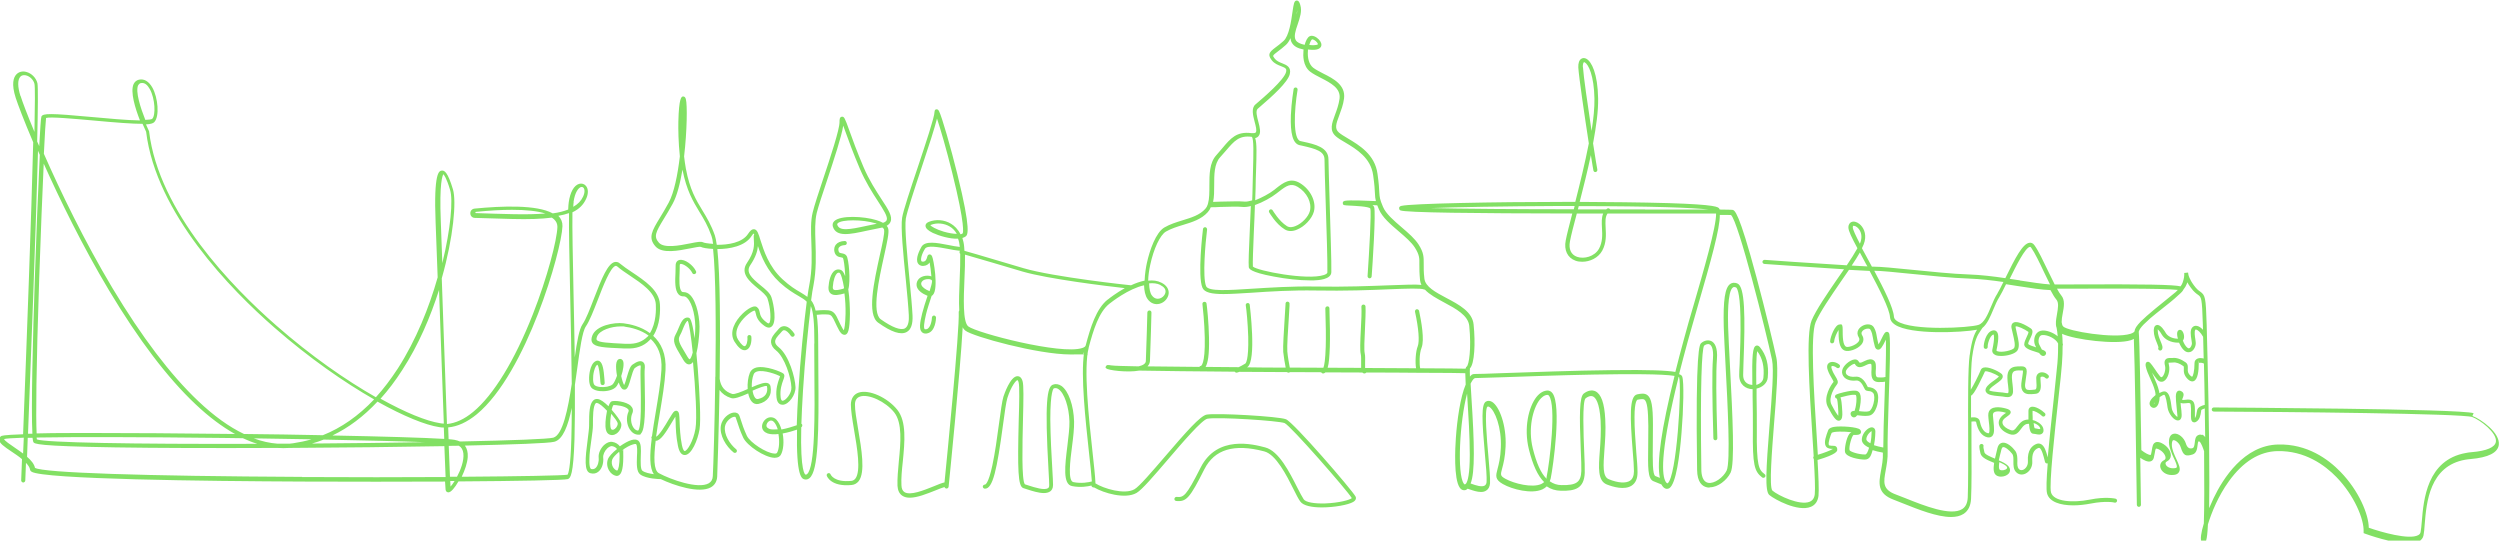 <?xml version="1.0" encoding="UTF-8"?>
<svg id="Ebene_2" data-name="Ebene 2" xmlns="http://www.w3.org/2000/svg" version="1.1" viewBox="0 0 1829 395.5">
  <defs>
    <style>
      .cls-1 {
        fill: #82e064;
        stroke-width: 0px;
      }
    </style>
  </defs>
  <path class="cls-1" d="M1250.6,356.7c-.7,0-1.3,0-1.9-.2-3.2-.7-7-3.5-7.1-12.8-1.3-89.1,1.9-91.8,3-92.7,2.3-2,5.2-2.5,7.5-1.4,2.2,1.1,4.7,4.4,4,13.2-.7,8.9-.6,28.2.3,57.5v.3c0,.8-.6,1.5-1.4,1.5-.8,0-1.5-.6-1.5-1.5v-.3c-.9-29.4-1-48.9-.3-57.9.6-7.9-1.4-9.9-2.4-10.4-1.3-.7-3,0-4.1.9-1.6,2.7-2.9,27.8-2,90.4,0,4,.9,9,4.8,9.9,4.7,1,11.3-4,13.7-8.9,3-6.2.7-49-.8-77.4-.6-11.5-1.1-21.4-1.3-27.6-.5-19.8.9-29,4.8-31.6,1-.7,2.7-1.3,5.2-.3,5.5,2.3,5.8,23.4,4.4,59.2-.1,3.1-.2,5.8-.2,7.6-.1,6.5,5,7.3,6.5,7.4h.2c-.3-21.8.2-27.8,2.8-28.7.5-.2,1.6-.3,2.7,1,4.8,5.9,6.7,13,5.8,22.3-.4,4.3-4.1,7.2-8.2,8.1,0,1.9,0,3.8,0,5.7.1,8.2.3,16.7.2,24.3-.3,26.8,1.5,29.4,5.7,32.6.7.5.8,1.5.3,2.1s-1.4.8-2.1.3c-5.7-4.4-7.1-9-6.8-35,0-7.5,0-16-.2-24.2,0-1.9,0-3.7,0-5.4-.1,0-.3,0-.4,0-4.4-.2-9.5-3.1-9.4-10.4,0-1.8.1-4.5.3-7.6.3-9.2.9-23.1.6-34.9-.4-19.8-2.9-21.3-3.2-21.5-1.3-.5-1.9-.3-2.3,0-4.1,2.8-3.7,22.6-3.5,29.1.2,6.2.7,16.1,1.3,27.5,2.1,39.4,3.6,72.5.5,78.9-2.7,5.5-9.3,10.7-15.1,10.7h0ZM1285.6,256.9c-.8,3.5-.8,14-.7,24.7,2.7-.7,5-2.6,5.2-5.3.8-8.1-.7-14.3-4.5-19.4h0ZM1246.6,253.2h0Z"/>
  <polygon class="cls-1" points="1517.7 367.8 1517.7 367.8 1517.7 367.8 1517.7 367.8"/>
  <path class="cls-1" d="M1809.7,302.3c-9.1-3.3-182.7-4.1-190.1-4.2-.8,0-1.5.7-1.5,1.5,0,.8.7,1.5,1.5,1.5,50.2.2,181.9,1.4,189.1,4,5.6,2,18.2,11.5,17.3,18-.5,4.1-6.7,6.8-17.7,7.7-1.5.1-2.9.3-4.3.6-28.5,5.1-30.9,34.3-32.2,50-.3,3.2-.5,6-.9,7.9-.2,1-.8,1.7-1.7,2.2-6.6,3.7-27.4-2.3-36.2-5.4-.1-9.8-7.2-27-20.7-40.9-9.1-9.4-24.4-20.5-45.5-20-25.1.5-40.5,24.9-47.4,39.4-1.1,2.4-2.2,4.8-3.2,7.2.2-10.1.2-24.7,0-45.8-.2-21.3-.7-43.6-1.1-60.7,0-.1,0-.2,0-.3-.3-13.7-.6-23.9-.7-27.5-.6-20.4-1.1-21.5-4.8-24.2-1.2-.8-2.6-1.9-4.5-4.5-3.4-4.6-4-7.5-4.1-8l-.2-1.4-2.8.3v1.4c0,.5,0,2.3-1.2,5.7-.3.8-.8,1.8-1.5,2.7-5-1.2-23.5-1.7-82.1-1.4-4.3,0-7.7,0-9.7,0s-.2,0-.3,0c-1.6-3.1-3.3-6.7-5-10.2-3.4-7.1-6.9-14.5-9.8-18.5-1.2-1.7-2.5-1.9-3.5-1.8-5,.4-10.5,11-17.8,25.9-8.7-1.3-17.8-2.4-26.5-2.7-12.3-.4-28.3-2.1-42.5-3.5-11.9-1.2-22.1-2.2-27.1-2.2s-.9,0-1.5,0c-.9-1.7-1.8-3.4-2.7-5-1.5-2.8-3.1-5.7-4.6-8.5,1-2,1.7-3.7,2-5.1,1.4-6-1.1-10.5-3.9-12.7-2-1.6-4.3-2.1-5.9-1.3-.8.4-2.1,1.4-2.1,3.9s2.3,7.2,6.6,15.2c-1.9,3.5-4.7,7.9-7.8,12.5-23.9-1.4-59.6-3.9-60.1-4-.8,0-1.5.6-1.6,1.4,0,.8.6,1.5,1.4,1.6,2,.1,34.9,2.5,58.3,3.9-1.6,2.4-3.3,4.8-5,7.2-7.6,11.1-15.5,22.6-18.7,30.2-4.2,10.1-1.7,49.9.6,85.1.3,5,.6,9.8.9,14.3-.3.4-.4.9-.3,1.3,0,.2.2.4.4.6.7,12.2,1.1,21.8.7,25.8-.3,2.9-1.6,4.7-3.8,5.6-7.2,2.9-22.9-4.5-27.2-8.2-2.5-2.5-.3-29.3,1.2-48.8,1.7-21.1,3.3-41,1.7-48.4-1.6-7.8-7.9-34.1-14.6-59.1-13-48.4-15.9-48.9-17.7-49.1-.7,0-3.8-.2-9.2-.2,0-.3-.2-.5-.3-.7-.7-1.1-1.8-2.9-37-4-20.5-.6-45.2-.8-65.1-.9,2.7-10.5,5.7-22.5,8.2-34.2,1,6.5,1.8,11,1.9,11.4.3.8,1.1,1.2,1.8.9.8-.2,1.2-1.1,1-1.9-.2-.8-1.5-8.6-3.1-19,2.3-12.3,3.9-23.9,3.7-32.9-.3-18.2-4.8-27-8.6-29-1.3-.7-2.6-.7-3.7,0-1.6,1-2.3,3.2-2.2,6.3.4,6.9,4.6,35.6,7.7,55.6-2.8,14.4-6.6,29.8-9.9,42.8-2.7,0-5.3,0-7.7,0-51.7,0-112,1.2-119.4,2.9-.5.1-1.7.4-1.8,1.6,0,.5.1,1.3.9,1.7,3.5,1.7,55.7,2.2,125.8,2.3-2.2,8.6-4,15.4-4.8,19.7-1.4,7.1,1.3,12.7,7.1,14.8,1.5.6,3.3.8,5,.8h0c5.5,0,11.6-2.7,14.6-8.1,3.1-5.7,2.8-11.6,2.5-16.8-.2-4.4-.4-8,1.4-10.4,8.9,0,17.9,0,27.1,0,21.3,0,40.7,0,52.3,0,.3,9.5-9.5,43.1-16.2,66.2-2.7,9.1-5.2,17.8-7.2,25.3-2.4,8.6-4.5,16.8-6.4,24.4-5.8-1-18.6-1.7-47-1.3-27.3.3-59,1.5-80,2.2-10.1.4-17.4.6-19.6.6s-2.5.6-3.7,1.9c-.1-3-.1-5.2,0-6,3.4-3.3,4.1-18.6,2.7-32.1-.9-9.3-10.6-14.5-19.9-19.4-7.9-4.2-15.4-8.2-16.1-14.1-.6-4.9-.5-8.2-.5-10.9,0-5,.1-8.1-3.8-14.2-2.7-4.2-7.3-8.2-12.2-12.4-5.7-4.9-11.7-10-13.8-15.1-2.4-5.7-2.4-6.7-2.7-10.6-.1-2.6-.3-6.4-1.3-13.5-1.9-14.2-13.4-21-21.8-26-2.7-1.6-5-3-6.5-4.3-3.2-2.8-2.1-6.2.3-12.5,1.3-3.6,2.9-7.6,3.5-12.3,1.3-9.9-7.8-14.6-15.2-18.3-2.8-1.5-5.5-2.8-7.4-4.3-2.9-2.3-4.3-6.9-3.8-12.5,0-.3,0-.5,0-.8,5.4.7,8.4,0,9.5-2,.8-1.5.2-3.5-1.5-5.3-1.8-1.9-4.7-3.4-6.7-2.4-1.7.8-2.9,3.4-3.7,6.3-3.4-.7-5.5-1.8-6.5-3.4-1.6-2.7-.2-7,1.4-11.6,1.6-4.8,3.3-9.7,1.9-14.1-.4-1.4-1-3.4-2.7-3.3-1.8.2-2.1,2.2-3,8.2-.9,6.6-2.5,17.8-6.6,21.4-2.2,2-4.2,3.5-5.7,4.6-2.6,2-4.3,3.3-4.6,5.2-.2,1.7.9,3.2,1.9,4.5,1.9,2.3,4.5,3.3,6.6,4.1,3.3,1.3,4.3,1.8,3.7,4.3-1.5,5.8-16.2,18.4-21.7,23.1l-.7.6c-3.2,2.7-1.8,8-.6,12.7.8,3,1.8,6.7.8,7.8-.4.5-1.4.6-2.7.5-.1,0-.3,0-.4,0,0,0,0,0-.1,0-10.8-1.4-15.2,3.8-21.3,11.1-1.3,1.6-2.7,3.2-4.3,5-5.1,5.6-5.1,14.1-5.1,22.4,0,4.8,0,9.4-1,13-.1.2-.2.4-.2.7-.4,1.3-1,2.3-1.8,3.2-4.1,4.6-10.2,6.4-16.7,8.4-4.5,1.4-9.1,2.8-13.2,5.2-6.2,3.6-10.8,16.5-12.9,26.3-.5,2.3-1.4,7.3-1.6,12.6-3.3.7-6.7,1.9-9.9,3.4,0,0-.1,0-.2,0-.6,0-56.5-6-78.5-12.5-8.5-2.5-16.1-4.8-22.6-6.7-9.3-2.8-16.3-4.8-20.6-6,0-1-.1-2-.2-2.9-.2-2.5-.7-4.6-1.3-6.5,1-.3,1.8-.7,2.5-1.2,1.2-1.1,4.2-3.6-6.2-45.5-4.9-19.9-11.4-42.3-13.4-46.1-.5-1-1.2-1.5-2.1-1.3-.4,0-1.2.5-1.2,1.9,0,3.7-6.5,23.2-12.2,40.3-5.5,16.4-10.7,32-11.5,37.1-1.1,7,.8,26.5,2.7,45.4,1,10.2,1.9,19.8,2.2,26,.2,3.5-.2,8-2.8,9.5-3.1,1.7-9.4-.7-17.7-6.6-6.8-4.8-1.3-29.6,2.3-45.9,2.4-10.9,3.8-17.2,3.2-20.2-.2-.8-.5-1.6-1.2-2.3,1.4-.8,2.3-1.7,2.8-2.9,1.7-3.9-1.6-9-6.6-16.6-4-6.2-9-13.8-13.1-23.4-4.8-11.3-8.2-20.6-10.4-26.8-3.3-9.2-3.8-10.4-5.6-10.1-1.6.3-1.6,2.2-1.6,4,0,5.4-6.6,25.5-12,41.6-3.3,9.9-6.4,19.3-7.6,24.3-1.6,6.3-1.3,13.7-1,22.2.3,9.3.7,19.9-1.5,31-.4,2.1-.9,5.1-1.4,8.7-1.4-1.1-3.1-2.1-5-3.3-3.5-2-7.8-4.6-13.2-9.6-10.1-9.3-13.8-21.3-16.1-28.5-1.5-5-2.4-7.8-4.6-8.1-1.9-.2-3.3,1.6-4.5,3.4-4.2,6.5-14.7,8.1-22.9,8-.4-3-.9-5.4-1.4-6.9-2.7-7.7-5.9-13-9-18.1-4.8-7.9-9.3-15.3-12.2-30.7-.5-3-1-6-1.3-9,2.2-18.8,2.4-37.8,1.3-41.8-.5-2.1-1.8-2.1-2.3-2-.8.2-2.8.6-3.2,18.5-.1,5.4,0,14.9,1.1,25.3-1.6,13.4-4.2,26.6-8.2,33.9-2.4,4.4-4.5,7.9-6.4,11-5.7,9.4-8.9,14.6-3.2,21,4.9,5.5,16.8,3.1,25.4,1.4,3.1-.6,6.9-1.4,7.7-1.1,1.3.7,4.7,1.3,9,1.5,2,18.5,2.2,57.5,1.7,93.2,0,.2-.1.4-.1.7,0,.3,0,.7,0,1-.4,33.5-1.4,63.9-1.8,71.3-.1,2.5-1.1,4.2-3,5.3-7.8,4.4-27.9-2.8-36.4-7.4-4-2.1-3.8-11.9-2.4-23.7,0,0,.1,0,.2,0,3.6-.2,7.3-6.2,11.9-13.9.8-1.3,1.6-2.7,2.3-3.8,0,1.1.1,2.4.2,3.7.1,4.6.3,10.9,1.7,17.7.9,4.5,2.6,6.7,5,6.7h0s0,0,0,0c5,0,9.5-11,10.8-18.8,1.1-6.3,0-27.5-1.3-44.5-.3-4.1-.7-7.8-1-11.1,1.3-5,1.9-11.5,2.2-16.1.6-9-1.8-21.4-6.6-26.4-1.5-1.6-3.2-2.3-5-2.3-.6,0-1.1-.1-1.4-.5-2-2-1.7-8.7-1.5-13.6,0-1.9.2-3.6.1-5.1,0-1.2.3-1.3.5-1.4,1.8-.4,6.9,2.8,8.7,6.6.3.8,1.2,1.1,2,.7.8-.4,1.1-1.2.7-2-2-4.4-8.2-9.1-12.1-8.2-.9.2-2.9,1-2.8,4.4,0,1.3,0,3-.1,4.9-.3,6.1-.6,12.9,2.3,15.9,1,1,2.2,1.5,3.7,1.4.9,0,1.8.4,2.7,1.4,3.8,3.9,6.3,14.7,5.7,24.1-.1,1.9-.3,3.7-.4,5.3-2-14.7-3.6-15.1-4.5-15.2-3.8-.8-5.6,3.7-7.4,8-.6,1.5-1.3,3.1-2,4.3-2.7,4.8-.4,8.5,4,15.9.5.8,1.1,1.7,1.6,2.7,1.5,2.5,3.1,3.6,4.9,3.2.8-.2,1.6-.8,2.2-1.7,1.8,19.2,3.1,41.8,1.8,48.9-1.5,8.8-5.9,16.2-7.9,16.3-.4,0-1.3-.9-2-4.3-1.3-6.5-1.5-12.7-1.7-17.2-.2-5.1-.2-7-1.7-7.8-.3-.2-1.1-.4-2.1.2-1,.7-2,2.5-4.3,6.2-2.2,3.8-6.7,11.4-9.1,12.4.8-5.6,1.7-11.4,2.7-17.1,1.8-10.8,3.7-22,4.2-31.5.7-12.2-3.4-20.1-9-25.2,5.2-8,5.2-18.6,4.9-23.2-.6-10.2-11.1-17.1-20.3-23.3-3.4-2.2-6.5-4.4-8.8-6.3-1.5-1.4-3-1.4-4-1.2-5,1.2-9.3,11.4-15.2,26.8-3,7.8-5.8,15.1-8.3,18.7-2.5,3.6-4.1,12.9-5.7,24.3-.2-15.5-.6-31.6-.9-46.9-.5-25.2-1-47.7-.8-59.3,4.9-2.3,8.1-5.6,10-9.8,1.8-3.8,1.7-7.5-.2-9.6-1.2-1.4-3-1.9-4.9-1.4-3.8,1.1-6.6,6.2-7.6,13.5-.2,1.2-.3,3-.4,5.3-3.1,1.2-6.8,2.2-11.3,2.8-11.6-6.4-37-5.5-57.2-3.5-1.9.2-3.2,1.7-3.1,3.5,0,1.9,1.5,3.3,3.3,3.3,8.6.3,17.8.5,27.5.8,11.8.3,21.3,0,28.8-1,.6.4,1.2.8,1.7,1.3,1.7,1.6,2.4,3.4,2.4,5.5-.3,9.6-7.3,36.8-18,64-13.3,33.8-28.8,59.1-43.6,71.3-6.5,5.4-12.9,8.3-19.2,8.9-.8-20.8-1.7-45.9-2.5-69.5-.5-12.9-.9-25.6-1.3-37.1,8.6-30.2,10.8-56.3,8.2-65-3.8-12.8-6.3-14.1-8.3-13.8-1.8.3-5.9,1-4.4,38,.4,8.9.9,23.2,1.5,40.1-6.2,21.9-15.8,45.9-29.1,66.6-5.1,7.8-10.4,14.9-16.1,21.1-21.8-12.4-47.5-30.2-72.9-52.5-31.7-27.7-85.9-83-93-141.8v-.2s-.1-.2-.1-.2c-.6-1.3-1.4-3-2.2-4.9,3.2-.2,5.1-.7,6-1.6,4.1-4.1,2.8-18-1.3-25.3-2.6-4.6-6.1-6.7-9.9-5.8-1.7.4-3,1.5-3.8,3.1-2.7,5.7,1.2,18,4.6,26.7-9.2-.1-24.1-1.5-35.1-2.5-30.5-2.8-36-2.8-37-.3-.4.9-.9,9.2-1.6,21.6-.5-1.1-1-2.3-1.5-3.4.6-23.9.7-40.2.2-42.6-1-4-4.3-7.3-8.2-8.3-2.8-.8-5.5,0-7.2,1.8-2.1,2.2-3.8,6.9-.5,17.2,1.6,4.9,6,16.6,12.8,32.5-1.3,52.9-4.7,144.5-7.4,213.6-15,.5-15.8,1.1-16.3,1.5-1,.9-1.2,1.8-1.2,2.5.1,2.5,3.4,4.9,9.1,8.7,2.5,1.7,5.3,3.5,7.6,5.5-.2,5.4-.4,10.5-.6,15.5,0,.8.6,1.5,1.4,1.6.8,0,1.5-.6,1.6-1.4,0-1.3.2-5.9.5-13,1.6,1.7,2.8,3.4,3,5,.1.6.5,1.1,1.1,1.5,8.6,5.5,128,6.9,198.4,7.2,35.7.2,72.4.1,104.1,0,.2,3.3.3,5.4.4,6,.2,1.4,1.2,1.9,2.1,1.9,1.8,0,4.7-3.4,7.3-8,44.5-.3,77.2-.9,80-1.7,2-.6,4.1-3.3,4.9-29.2.3-11.2.4-24.9.3-39.7.6-4,1.1-8,1.7-12,1.9-13.9,3.7-27,6.3-30.8,2.7-3.9,5.6-11.4,8.7-19.3,3.9-10.2,9.3-24.1,13.1-25,.3,0,.7,0,1.3.5,2.4,2.1,5.6,4.3,9.1,6.6,8.7,5.8,18.5,12.3,19,21,.2,3.3.4,13.6-4.3,21.1-6.6-4.9-14.5-6.6-19.4-7.2-6.7-.8-20,1.5-22.8,9.1-.8,2.2-.8,3.9.1,5.2,2.1,3.2,8.6,3.5,22.7,4.1h2.2c6.9.4,12.6-1.6,16.8-5.9.3-.3.7-.7,1-1,5,4.7,8.5,11.8,7.8,22.6-.5,9.3-2.4,20.4-4.2,31.2-1,6.1-2,11.9-2.7,17.3-.5.5-.6,1.2-.2,1.8-1.5,11.9-1.7,21.5,1.6,26-3-.4-6.5-1.1-8.4-2.5-1.5-1.1-1.3-6.6-1.2-10.6.2-5.2.4-9.7-1.9-11.5-1.1-.8-2.7-1-4.8-.4-2.5.7-5.6,2.5-8.6,4.6-1.3-1.7-3.1-2.8-5.4-3.2-2-.4-4.2.5-6.2,2.3-2.2,2.1-4.3,5.8-3.9,9.3.3,2.9-.7,6.1-2.3,7.5-.9.8-2,1-3.3.7,0,0-1.4-.5-1.2-6.9,0-4.4.8-10,1.5-14.8.6-4.3,1.1-7.9,1.1-10.2v-.8c0-5.1,0-13.6,2.1-15.4.2-.2.5-.3.8-.2,1.7.2,4.6,2.7,7.4,5.7-.6,3-1,6.2-1.1,8.1-.3,4.8.4,7.7,2.2,8.9,1.8,1.2,4,1,6-.4,2.2-1.6,4-5,3.2-7.6-.5-1.6-3.4-5.8-6.9-9.7.4-1.7.8-2.9,1.2-3.4,1.7-.3,8.7.6,10.8,2.9.5.6.6,1.2.3,1.9-1.8,4-1.4,9.4,1,13,1.6,2.4,3.8,3.8,6.2,3.8s1.2-.2,2-.9c3.1-3.2,3.1-17.5,2.7-35.8-.1-5.3-.2-10,0-11.5.1-1,.5-3.8-1.5-5.1-1.7-1-4-.4-7.4,2-1.8,1.2-2.8,4.5-4.2,9.2-.5,1.9-1.3,4.6-2,5.8-.6-1.1-1.5-3.5-2.1-6.6,1.5-4.4,2.2-9.2,1.3-11.1-.5-1-1.4-1.6-2.5-1.4-1.4.2-2.3,1.6-2.5,3.9-.2,1.8,0,5.1.6,8.4-1,2.8-2.2,5.4-3.3,6.4-1.7,1.4-5.6,2.2-9.1,1.8-2-.2-3.6-.8-4.2-1.6-1-1.2-1.3-5.8-.2-10,.7-2.9,1.7-4.3,2.4-4.7,0,0,0,0,0,0,1.3.9,1.9,8.2,2.1,10.7,0,1.1.2,2.1.3,2.9,0,.8.8,1.4,1.7,1.3.8,0,1.4-.8,1.3-1.7,0-.8-.2-1.7-.2-2.8-.5-6.5-1.2-11.6-3.6-13-.9-.5-1.9-.5-2.8,0-2.3,1.1-3.5,4.2-4.1,6.7-1,4.2-1.1,10,.8,12.5,1.4,1.8,4.2,2.5,6.2,2.7,3.6.4,8.7-.2,11.4-2.5.9-.7,1.8-2.1,2.6-3.8.8,2.6,1.9,4.6,3.2,5.1.6.2,1.3.2,1.8,0,1.7-.8,2.5-3.5,3.8-8.1.8-2.8,2-6.9,3-7.6,2.6-1.9,3.8-2,4.1-1.9,0,0,.3.4.1,2.1-.2,1.8-.1,6.3,0,12,.2,9.4.7,31.3-1.8,33.6-1.7,0-2.9-1.3-3.6-2.4-1.8-2.8-2.1-7.1-.7-10.2.9-2,.5-3.9-1.1-5.5-3.3-3.2-12.1-4.2-14.2-3.2-.8.4-1.5,1.8-2.1,3.5-2.9-2.8-5.8-5.1-8-5.3-1.2-.1-2.3.2-3.1,1-2.9,2.6-3.1,9.2-3.1,17.7v.8c0,2.1-.5,5.8-1,9.8-1.9,14.3-2.8,23.8,2,25,2.3.6,4.3.2,6-1.3,2.8-2.4,3.7-7,3.3-10.1-.2-2.1,1-4.9,3-6.8,1.3-1.2,2.6-1.8,3.6-1.6,1.7.3,2.8,1.1,3.5,2.1-3.3,2.6-6,5.5-6.7,7.6-.9,2.6-.6,5.6.9,8.1,1.2,2.1,3.1,3.5,5,3.9.9.2,1.8,0,2.6-.7.7-.6,2.8-2.4,2.8-13.1s-.2-3.4-.8-4.9c2.7-2,5.7-3.7,8-4.3,1.7-.5,2.1-.2,2.1-.2,1.1.8.9,5.8.7,9-.2,5.7-.4,11.1,2.4,13.2,4.5,3.3,14.3,3.4,14.7,3.4h0c.1,0,.2,0,.3,0,9.6,4.6,28.2,10.8,36.7,6,2.8-1.6,4.4-4.3,4.6-7.8.2-4.2,1.1-31.4,1.7-63.4,1.9,2.7,4.7,4.7,8.4,5.9,2.4.8,6.4-.7,12.6-3.4.5,2.4,1.3,4.5,2.5,5.9,1.3,1.6,3.1,2.2,5,1.8,6.7-1.5,10.1-6.4,8.8-12.9-.2-.9-.7-1.6-1.5-2.1-2.2-1.2-6.2.2-12.2,2.8-.1-3.3.3-6.8,1.4-9.5.4-1,1.2-1.6,2.4-2,5-1.5,14.7,2.2,16.9,3.4-.1.5-.4,1.2-.6,1.8-1,2.8-2.7,7.5-2,13.8.5,4.7,3,5.3,4.4,5.3h0c.1,0,.2,0,.3,0,4.4-.3,9.4-7.3,9.2-12.9-.3-7-4.7-23.1-12.3-29.2-1.6-1.3-2.5-2.5-2.6-3.8-.2-2.1,1.8-4.3,3.6-6.2.5-.5.9-1,1.3-1.5.8-.9,1.4-1,1.8-.9,1.3,0,3.2,1.7,4.8,4.1.5.7,1.4.9,2.1.4.7-.5.9-1.4.4-2.1-1.3-1.9-3.9-5.2-7.2-5.4-1.1,0-2.7.2-4.2,2-.4.4-.8.9-1.2,1.4-2.1,2.3-4.7,5.1-4.4,8.5.2,2.1,1.4,4.1,3.7,5.9,6.3,5,10.9,19.6,11.2,27,.2,4.4-4.1,9.6-6.4,9.8-1,0-1.4-1.4-1.5-2.7-.6-5.5.9-9.7,1.9-12.4.8-2.1,1.4-3.8,0-4.9-1.3-1.1-12.9-6-19.8-4.3-2.2.6-3.8,1.9-4.6,3.8-1.3,3.2-1.9,7.7-1.6,11.9-4.2,1.9-9.6,4.1-11.3,3.6-5.4-1.7-8.5-5.4-9.2-11.1.5-35.8.4-75.4-1.7-94.9,9,0,20.3-2.1,25-9.5.8-1.2,1.3-1.7,1.5-1.9.2.2.3.5.5.9-.3.3-.4.6-.4,1,0,.8,0,1.5.1,2.4.3,4,.6,9-5,17.2-5.3,7.7,2.1,13.8,8,18.7,3.1,2.5,6.3,5.2,7,7.4,2.3,6.8,2.9,16.8,1.1,18.1-.2.2-1,0-1.8-.7-4.1-3-4.6-5.4-5-7.3-.3-1.4-.6-2.8-2.1-3.9-3-2.1-9.6,4-10.3,4.7-5.7,5.5-10.3,13.8-6,20.7,2.6,4.1,5,6.2,7.3,6.2h0c.4,0,.8,0,1.2-.2,3.4-1.1,4.1-6.4,3.8-9.6,0-.8-.8-1.4-1.6-1.3-.8,0-1.4.8-1.3,1.6.3,3.2-.7,6.1-1.8,6.5-.8.3-2.5-.8-5-4.7-2.6-4.1-.8-8.6,1.1-11.7,3.5-5.6,9.5-9.6,11-9.6.4.3.5.8.8,2,.5,2.1,1.1,5.4,6.2,9.1,2.6,1.9,4.3,1.5,5.3.7,4.1-3,1.7-16.4,0-21.5-1-3.1-4.4-5.9-8-8.8-6.8-5.6-10.9-9.6-7.5-14.7,4-5.9,5.3-10.4,5.6-14,2.4,7.5,6.6,18,15.9,26.6,5.7,5.2,10.2,7.8,13.8,9.9,2.5,1.5,4.5,2.6,6,4.2-2.1,16.2-4.7,42.1-6.1,65.2-.6,9.8-1,18.2-1.2,25.2-2.8,1-7.1,2.3-11.2,3.1-.8-2.9-2.1-5.5-3.7-7.2s-4.1-2.2-6.3-1.3c-2.5,1.1-4.3,3.9-4.2,6.5.1,2.3,1.6,4,4.1,4.9,2.2.7,5,.8,7.9.4.9,5.1.6,10.9-1,13.7-.3.6-1.3.7-2,.6-5.9-.3-17.7-8-20.1-13-2.3-5-3.4-8.4-4.3-11.3-.4-1.1-.7-2.2-1.1-3.3-.6-1.7-2.1-2.6-4.1-2.4-3.8.3-8.6,4.4-9.5,9.5-1.2,7.1,3.7,15.2,9.3,19.7.6.5,1.6.4,2.1-.2.5-.7.4-1.6-.2-2.1-4.7-3.8-9.2-11-8.2-16.8.7-3.8,4.5-6.8,6.8-7,.8,0,.9.2,1,.4.4,1,.7,2.1,1.1,3.2,1,3,2,6.4,4.4,11.6,2.8,6,15.7,14.5,22.7,14.8.1,0,.3,0,.4,0h0c2.6,0,3.8-1.1,4.4-2.1,2-3.4,2.5-9.8,1.4-15.7,4-.7,7.9-1.9,10.5-2.8-.7,34.9,3.6,35.9,5.5,36.4,1.3.3,2.5,0,3.6-.9,6.6-5.3,6.9-34.2,6.5-77.5,0-7.1-.1-13.9-.1-20.3,0-9.8-.3-16.7-1.1-21.7,1.8-.2,5.3-.5,8.5-.2,2.3.2,3.2,1.9,5,5.8.8,1.7,1.7,3.6,2.9,5.8.5.9,1.9,3.2,3.8,3.2h0c.2,0,.4,0,.6,0,2.1-.5,3.3-3.2,3.5-15.1,0-4.3-.2-11.5-1.2-18.1,1.8-5.9.4-22.3-1.3-24.6-.9-1.3-2.3-1.6-3.5-1.8-1.5-.3-2-.4-2.3-1.7-.3-1.1-.2-2.1.4-2.7.7-.9,2.2-1.5,4.2-1.6.8,0,1.5-.7,1.4-1.6,0-.8-.7-1.5-1.6-1.4-3,.1-5.2,1.1-6.5,2.8-.7,1-1.5,2.7-.9,5.2.8,3.2,3.2,3.7,4.6,3.9.8.2,1.4.3,1.6.5.5.9,1.3,6.1,1.6,12,0,.4,0,.9,0,1.3-1.2-3.5-2.5-4.4-3.6-4.7-1.4-.4-2.8-.2-4,.6-3,2.1-4.3,7.6-4.6,12.2-.1,2.1.4,3.6,1.6,4.6,2.4,2,6.6.9,9.9,0h.2s0,0,0,0c.6,4.8.9,10.1.8,14.9-.2,8.3-.9,11.1-1.3,12-.2-.2-.6-.7-1-1.5-1.2-2-2-3.9-2.8-5.5-1.8-4.1-3.3-7.2-7.5-7.6-3.6-.3-7.5,0-9.3.2-.8-3.3-1.8-5.7-3.3-7.5.6-4.8,1.2-8.5,1.7-10.8,2.2-11.5,1.8-22.2,1.5-31.7-.3-8.3-.5-15.4.9-21.4,1.2-4.8,4.3-14.2,7.6-24,5-15.1,10.6-32,11.8-39.9.5,1.3,1,2.8,1.6,4.4,2.2,6.2,5.7,15.7,10.5,27,4.2,9.8,9.2,17.6,13.3,23.9,4.1,6.4,7.4,11.4,6.4,13.8-.3.8-1.2,1.5-2.7,2-1.3-.7-2.9-1.4-4.9-2-9.1-2.8-26.3-3.7-30.8.8-1.1,1.1-1.4,2.5-1,3.9,2.4,7.9,12.4,5.8,25.1,3,3-.6,6-1.3,9.3-1.9.7-.1,1.3-.3,1.8-.4,1.1.8,1.3,1.4,1.3,1.7.5,2.5-1.3,10.5-3.2,18.9-4.2,19.2-9.5,43-1.2,49,9.8,7,16.6,9.2,20.9,6.9,3.2-1.7,4.6-5.8,4.3-12.2-.3-6.2-1.2-15.9-2.2-26.1-1.7-17.8-3.7-38.1-2.7-44.7.8-4.8,6.1-21,11.3-36.6,5.7-17,9.8-29.7,11.5-36.6,2.4,7.1,6.9,22.5,11.1,39.5,9.9,39.7,7.9,44.2,7.7,44.5-.4.3-.9.6-1.6.7-1.9-3.9-4.6-6.3-6.9-7.7-4.9-3-11.1-3.5-16.3-1.4-2,.8-2.4,2-2.4,2.8,0,1.8,1.7,3.5,5.4,5.3,4.5,2.1,12.6,4.5,18.4,4.2.7,1.8,1.1,3.8,1.3,6,0,0-.1,0-.2,0-2.4-.2-5.2-.8-8.3-1.4-8.3-1.6-16.9-3.3-19.6,1.4-1.1,2-4.7,8.6-2.5,12.1.6.9,1.7,2,4.1,1.8,2.3-.2,3.6-1.3,4.4-2.5.5,2.6,1,6.4,1.3,10.2-.2,0-.4-.1-.5-.2-3.1-.9-7.6,0-9.4,2.9-1,1.6-1.2,3.3-.7,5,.9,2.6,3.6,4.8,7.8,6.5,0,.2-.1.4-.2.6-1.3,3.8-2.7,8.2-3.7,12.1-1.8,7.2-2.4,11.7-.3,13.8.7.7,1.6,1.1,2.7,1.1h0c.5,0,1,0,1.5-.2,5.7-1.3,6.2-10.4,6.2-11.4,0-.8-.6-1.5-1.4-1.6-.8,0-1.5.6-1.6,1.4,0,2-1,7.9-3.9,8.6-.4,0-1.1.2-1.4,0-.9-.9-.5-4.6,1-11,.9-3.8,2.4-8.1,3.6-11.9.2-.5.3-1,.5-1.5.4-.2.7-.4,1-.8,4.1-4.6.4-26.1-.7-28.1-.2-.4-.8-1.5-1.9-1.4-1.2.1-1.5,1.2-1.7,2-.5,1.7-1,3.1-2.9,3.3-1.1,0-1.3-.3-1.3-.4-.7-1.1,0-4.8,2.6-9,1.7-2.8,9.9-1.2,16.5,0,3.1.6,6.1,1.2,8.6,1.4.2,0,.4,0,.6,0-.2.2-.3.4-.4.7-.1.6,0,1.2.5,1.5.1,5.4-.1,11.8-.4,18.6-.3,8.3-.7,16.3-.3,22.9-.2.3-.4.7-.4,1.1.7,13.2-8.7,107.7-10.4,124.7-2,.4-4.8,1.6-8,2.9-7.2,2.9-17.1,6.9-21.3,4.2-1.4-.9-2.1-2.5-2.2-4.9-.3-5,.3-11.2,1-17.6,1.4-14.3,2.8-29.1-4-37.7-7.3-9.1-20.8-15.1-28.3-12.6-3.6,1.2-5.6,4.3-5.7,8.6,0,4.3,1,10.9,2.3,18.5,2.3,13.5,5.2,30.3,1,35.8-.8,1-1.8,1.6-3,1.7-12.6,1.2-15-4.5-15.1-4.7-.3-.8-1.1-1.2-1.9-.9-.8.3-1.2,1.1-.9,1.9.1.3,3,8.2,18.2,6.7,2.1-.2,3.8-1.2,5.1-2.8,5-6.5,2.1-23.3-.4-38.1-1.2-7.2-2.4-14-2.3-18,0-3.1,1.3-5,3.7-5.8,6.2-2.1,18.6,3.6,25,11.6,6.1,7.7,4.7,22.5,3.4,35.6-.6,6.6-1.2,12.8-1,18.1.2,3.4,1.4,5.9,3.6,7.3,1.5,1,3.4,1.4,5.4,1.4h0c5.5,0,12.6-2.9,18.7-5.3,2.6-1.1,5-2,6.7-2.5.2.6.7,1,1.3,1.1h.2,0c.8,0,1.4-.6,1.5-1.3.4-4,8.6-84.9,10.3-116.7.5,1.1,1.2,1.9,2,2.5,5.5,4.3,53,17.4,76.8,17.4s7.1-.4,9.4-1.1c.2,0,.4-.2.6-.2-2.5,17,1,49.1,3.6,73.1,1,9,1.8,16.4,2.1,21.1-2.2.6-7.6,1.7-13.5.5-4.2-.8-2.4-15.5-1-26.2.9-6.8,1.6-13.2,1.5-18.1-.3-11.8-4.1-22.5-9.3-26.1-2-1.3-4.1-1.7-6.2-.9-4.2,1.5-6.1,12.3-3.2,62.7.3,5.1.5,9.2.5,10.8s-.5,2-.9,2.2c-2.5,1.8-9.8-.5-14.1-1.9-1-.3-2-.6-2.8-.9-2.5-2.8-1.8-30.3-1.4-46.7.4-16,.6-25.9-.3-28.8-.9-3-2.5-3.6-3.7-3.6h0c-5.3,0-9.8,13.5-10.3,15-1,3.2-2,10.7-3.3,20.2-1.3,10-2.9,21.2-4.8,30.1-3,14-5.3,14-5.4,14-.8,0-1.5.6-1.6,1.4,0,.8.6,1.5,1.4,1.6,6,.4,9-14.1,13.4-46.7,1.2-9,2.3-16.8,3.2-19.7,2.8-8.8,6.5-13.1,7.4-13,0,0,.4.2.8,1.5.8,2.5.5,15.4.1,27.8-.9,36.3-.6,48.5,3.4,49.7.8.2,1.7.5,2.8.9,3.7,1.2,8.4,2.7,12.2,2.7h0c1.8,0,3.4-.4,4.6-1.2,1-.7,2.1-2.1,2.1-4.7s-.2-5.6-.5-11c-.6-9.8-1.4-24.6-1.5-37.1,0-20.8,2.4-22.5,2.6-22.6,1.2-.4,2.3-.2,3.4.6,4.3,2.9,7.7,13.1,8,23.7.1,4.7-.7,11-1.5,17.7-1.8,14.5-3.5,28.2,3.4,29.5,6.1,1.2,11.4.3,14.2-.4,0,.8.7,1.3,1.5,1.4.2,0,.3,0,.5,0,6.9,4.1,22.7,8.8,31,4,4-2.3,12.8-12.6,23-24.5,10.5-12.3,25-29.2,28.9-29.8,8-1.4,52.1,1.5,56.4,3.2,4.3,1.8,45.4,48.8,49.2,54.9-1.4,1.3-9.2,3.5-19.7,3.9-8,.2-14-.9-15.5-3-1.2-1.8-2.8-4.9-4.7-8.6-5.7-11.3-13.5-26.8-23.5-29.4-8.7-2.3-35.1-9.2-47.2,14.7-10.7,21.2-12.5,22-17.6,21.5-.8,0-1.5.5-1.6,1.4s.5,1.5,1.4,1.6c7.4.7,9.9-2.2,20.5-23.2,7.4-14.6,21.7-18.9,43.8-13.1,8.6,2.2,16.4,17.6,21.5,27.8,1.9,3.8,3.5,7,4.9,8.9,2.2,3.1,8.6,4.3,15.7,4.3h0c9.2,0,19.5-1.9,23-4,2.7-1.6,2-3.5,1.7-4-2.5-4.7-45.4-54.4-50.9-56.5-5.3-2.1-50.3-4.7-58-3.4-4.6.8-15.1,12.7-30.6,30.8-9.2,10.7-18.7,21.8-22.2,23.8-7.2,4.2-22.7-.5-28.6-4.3,0-.3,0-.6,0-.8,0,0,0,0,0,0-.2-4.8-1.1-12.6-2.1-22-2.7-24.6-6.7-61.7-2.8-76.4,0,0,0-.1,0-.2,3.4-12.8,7.4-25.8,15-31.9,1.8-1.4,14.1-11.1,25.5-13.6.1,3.9.8,7.6,2.6,10.1,2.2,3.1,5.5,4.3,8.8,3.4,3.5-.9,6.2-4,6.6-7.4.3-3.2-1.6-6.2-5.3-8-2.9-1.5-6.2-1.9-9.7-1.5.1-3.5.6-7.4,1.5-11.5,2.5-11.8,7.2-21.9,11.5-24.4,3.8-2.2,8.3-3.6,12.6-4.9,6.6-2,13.4-4.1,18-9.3,1-1.1,1.7-2.3,2.2-3.6,1.8,0,4.2,0,6.7-.2,5.9-.2,13.3-.4,17,0,1.5.1,3.5-.1,5.6-.7-.2,6.4-.5,12.8-.8,18.8-.6,12.9-1,23.1-.7,25.8.1,1,.4,3.7,18.2,7,9.4,1.8,18.9,2.8,26.3,2.8h0c1.1,0,2.2,0,3.2,0,3.1-.1,12.6-.6,12.7-6,.2-6.3-.7-32.4-1.3-53.3-.4-14-.8-26-.8-29.2,0-8.8-9.5-11-18.7-13l-1.8-.4c-5.6-1.3-4.6-22.7-2.1-37.5.1-.8-.4-1.6-1.2-1.7s-1.6.4-1.7,1.2c0,0-1.6,9.5-2,19-.5,13.7,1.5,20.9,6.4,22l1.9.4c10.2,2.3,16.3,4.1,16.3,10.1s.4,15.3.8,29.3c.7,20.9,1.5,47,1.3,53.2,0,1-1.4,1.6-2.6,2-12.1,4-48.8-3.1-51.9-6.2-.2-2.8.2-13.2.7-25.1.3-6.3.6-13.1.8-19.9,5.7-2,12-5.5,15.8-8.5.6-.4,1.1-.9,1.7-1.3,5.5-4.3,8.8-6.5,13.8-3.5,6.7,4,10.5,11.6,8.9,17.7-1.1,4.2-5.9,9.2-10.6,11-1.7.7-4.2,1.3-6.2,0-5.8-3.6-10.3-11.4-10.4-11.5-.4-.7-1.3-1-2-.6-.7.4-1,1.3-.6,2,.2.3,4.9,8.6,11.4,12.5,1.3.8,2.7,1.2,4.3,1.2h0c1.4,0,3-.3,4.6-1,5.6-2.2,11-8,12.4-13.1,2-7.3-2.4-16.3-10.2-21-7-4.2-12.2-.2-17.2,3.7-.5.4-1.1.8-1.6,1.3-3.6,2.8-9.1,5.7-13.9,7.6.1-3,.2-6,.3-8.8,0-4.3.2-8.4.3-12.1.4-12.7.7-20.7-.6-24.6,1-.2,1.8-.7,2.4-1.4,2-2.3,1-6.3-.1-10.5-1-3.8-2.2-8.1-.4-9.6l.7-.6c10.4-8.9,21.2-18.7,22.7-24.7,1.3-5.2-2.5-6.7-5.5-7.9-2-.8-4-1.6-5.4-3.3-1.1-1.3-1.3-1.9-1.2-2.2,0-.7,1.6-1.8,3.4-3.2,1.6-1.2,3.6-2.7,5.9-4.8,1.3-1.2,2.4-2.9,3.3-4.9.1,1.3.4,2.4,1.1,3.5,1.4,2.4,4.2,4,8.5,4.8,0,.3,0,.6-.1,1-.3,3.2-.5,11,4.9,15.2,2.2,1.7,5,3.1,7.9,4.6,7.2,3.7,14.6,7.5,13.6,15.2-.6,4.4-2,8.2-3.3,11.7-2.3,6.2-4.3,11.5.6,15.8,1.7,1.5,4.2,3,7,4.6,7.9,4.7,18.6,11.1,20.3,23.9,1,7,1.2,10.8,1.3,13.3.1,2.3.2,3.7.7,5.6-4.6-.2-19.4-.9-22.7-.2-1.5.3-1.6,1.3-1.5,1.8.1,1.5.8,1.5,5.4,1.7,3.4.2,13.6.6,14.7,2.1.9,2.7-.8,31.8-2,49.5,0,.8.6,1.5,1.4,1.6h.1c.8,0,1.4-.6,1.5-1.4.6-7.8,3.2-47.1,1.8-50.8-.2-.5-.6-1-1.2-1.4,1.2,0,2.4.1,3.5.2,0,0,0,0,0,0,.3.8.7,1.8,1.2,2.9,2.4,5.8,8.6,11.1,14.6,16.2,4.8,4.1,9.2,7.9,11.7,11.8,3.4,5.4,3.4,7.8,3.3,12.6,0,2.8,0,6.2.5,11.3.1,1.2.5,2.4,1,3.4-4.1-.4-11.4-.2-23.6.3-13.7.5-32.4,1.3-53.8.9-17.5-.3-33.6.8-46.6,1.6-17.1,1.1-31.8,2.1-33.5-1.8-2.8-6.4-.5-32.1.7-41.5,0-.8-.5-1.6-1.3-1.7-.8-.1-1.6.5-1.7,1.3-.2,1.4-4.1,34.5-.4,43,1.5,3.5,6.8,4.6,15.4,4.6h0c5.6,0,12.7-.5,21.1-1,12.9-.9,29-1.9,46.3-1.6,21.6.4,40.3-.3,54-.9,12.9-.5,23.2-.9,25.5.2.2,0,.3.1.5.1,3.3,3.6,8.6,6.4,14.1,9.4,8.6,4.6,17.5,9.4,18.3,17.1,1.7,17-.3,28.5-1.8,29.7-.4.3-.7.6-.9,1.6,0,0,0,0-.1,0-2.5-.1-15-.2-33.1-.3-.6-2.5-.8-10.6,1-15,2.3-5.7-.2-19.4-1.8-27-.2-.8-1-1.3-1.8-1.2-.8.2-1.3,1-1.2,1.8,2.7,12.3,3.4,21.7,2,25.3-1.5,3.6-2,11.8-1.2,16.1-10.6,0-22.9-.1-36.2-.2-.4,0-.7,0-1.1,0,0-1,0-2.6,0-3.7,0-2.4.2-5.1-.3-7.2-.5-2.2-.2-10.2.2-17.4.3-6.5.6-13.1.4-16.7,0-.8-.8-1.5-1.6-1.4-.8,0-1.5.8-1.4,1.6.2,3.4,0,10-.4,16.3-.5,9.7-.7,15.8-.1,18.2.4,1.7.3,4.2.3,6.4,0,1.4,0,2.7,0,3.8-7.8,0-16,0-24.5-.1,1-3.2,1.3-8.2,1.6-15.3.2-6.7.1-16.2-.3-28.2,0-.8-.7-1.5-1.5-1.4-.8,0-1.5.7-1.5,1.5.4,11.7.5,21.4.3,28-.3,9.5-1,13.7-1.7,15.4-8.1,0-16.3,0-24.6-.1-.5-2.7-1.5-8-1.8-11.8-.3-3.3.5-16.2,1.1-24.8.6-9.8.6-10.1.5-10.6-.3-.8-1.1-1.2-1.9-1-.7.2-1.1,1-1,1.7,0,.8-.3,5.3-.6,9.7-.6,9.7-1.4,21.8-1.1,25.3.4,3.7,1.2,8.7,1.8,11.5-9.5,0-19,0-28.3-.2,0,0,.1,0,.2-.1,7-4.4,1.8-45.3,1.8-45.7-.1-.8-.9-1.4-1.7-1.2-.8.1-1.4.9-1.2,1.7.5,2.9,1.5,13.1,1.8,23,.4,17.5-1.9,19.5-2.2,19.6-2.1,1.3-3.7,2.1-4.8,2.6-8.3,0-16.4-.1-24.2-.2,1.6-2.7,2.8-8.6,2.5-21.5-.2-10.9-1.4-22.3-1.8-24.8,0-.8-.8-1.4-1.7-1.3s-1.4.8-1.3,1.7c.3,2.4,1.5,13.8,1.7,24.5.4,20-2.8,20.7-2.9,20.7-.5,0-.8.3-1.1.7-14.4-.1-27.4-.3-37.9-.4,1.3-1.3,1.7-2.7,1.8-3.9.5-11.3,1.1-35.2,1.1-35.5,0-.8-.6-1.5-1.5-1.5h0c-.8,0-1.5.7-1.5,1.5,0,.2-.6,24.1-1.1,35.4,0,1-.5,1.8-1.5,2.5-1,.7-2.2,1.1-3.8,1.5-10.9-.2-18.1-.4-19.9-.7-2.6-.4-3.4-.5-3.9.5l-.5.9.7.8c1,1.3,15.4,3.2,24,1.6,16.8.3,42,.6,69.9.8.3.4.7.7,1.2.7h0c0,0,.1,0,.2,0,.1,0,.8-.1,2.1-.6,11.3,0,23,.1,34.8.2.3.3.6.4,1,.4h0c0,0,.2,0,.3,0,.3,0,.6-.2.8-.4,7.7,0,15.4,0,22.9.1.2.5.8.9,1.3.9h0c0,0,.2,0,.3,0,.6-.1,1.1-.4,1.5-.8,9.2,0,18.3,0,27,.1.3.4.8.7,1.4.7,0,0,.1,0,.2,0h0c.5,0,1-.3,1.3-.7,0,0,.2,0,.2,0,14.1,0,27.1.1,38.1.2,0,0,0,0,.1,0h0c0,0,.1,0,.2,0,18.6,0,31.3.2,33.8.3h0,0s0,0,0,0c0,1.8.1,4.5.3,8.3-3.9,9.1-6.3,25.9-7.2,39.2-.5,6.9-1.7,30,2.9,36.3,1.3,1.9,2.9,1.9,3.7,1.8.8-.1,1.4-.5,2-1.1.4.1,1,.3,1.5.5,2.3.8,5.5,1.9,8.3,1.9h0c1.4,0,2.8-.3,3.9-1.1,1.6-1,2.5-2.8,2.7-5.2.2-3.4-.4-11-1.2-19.9-1.1-11.9-3-34.1-.7-36.2.2-.1.6-.3,1.4.2,4,2.4,9.1,14.9,8.4,29.9-.3,7.4-1.5,12-2.4,15.4-1.3,5-2.1,7.7,3.9,11.1,6.8,3.9,21,7.5,28.9,3.9,1.2-.6,2.3-1.3,3.2-2.2,3,2.1,6.4,3.1,10.3,3.2,10.7.3,17-1.8,17.5-13.1.1-3-.1-8.8-.4-15.5-.5-11.9-1.5-36.8,1-39,1.4-1.1,3.5-2.2,5.4-1.4,1.8.8,4.8,4.2,5.6,17.8.4,8-.1,15.6-.6,22.2-.9,12.2-1.6,21.7,5.1,24.4,4.6,1.8,13,4.3,18.3.8,2.8-1.9,4.2-5.1,4.2-9.5s-.4-8.7-.9-14.8c-.6-8.5-1.4-18.1-1.3-25.8,0-12.1,2.1-12.7,2.2-12.7,2.8-.5,4.2-.7,5.1,0,1.9,1.5,2.7,7.2,2.8,19.2,0,5.4,0,10.5-.1,15-.2,15.3-.4,23.7,3.8,25.4,3,1.2,5,2,5.9,2.4.4.8.9,1.5,1.4,2,2,1.9,3.7,1.1,4.4.7,4.9-3.2,7.6-23.9,8.9-40.7,1.4-16.8,1.9-37.2.5-40.9-.2-.5-.5-1.2-2.3-1.8,1.9-7.4,4-15.5,6.4-24.2,2.1-7.5,4.6-16.1,7.2-25.3,9.7-33.4,16.4-57.3,16.2-67,4.4,0,7.3,0,8.2.1,5.4,4.6,25.6,85.2,30,105.9,1.5,7-.2,27.6-1.8,47.6-2.6,32.8-3.5,48.5-.2,51.3,3.9,3.3,20.9,12.5,30.3,8.7,3.3-1.3,5.2-4.1,5.7-8.1.4-4.2,0-13.9-.7-26.2,14.2-4.2,14.4-6.6,14.4-7.4,0-.3.1-1.4-.6-2.2-.7-.8-1.7-.8-2.6-.8-.8,0-1.6,0-2.7-.3,0,0-.2,0-.2-.2-.8-1.7,1.2-7,2-8.9h0c1.2-1.2,9.3-1.2,14.5-.5-.6.2-1.1.7-1.6,1.3-2.2,3-3.6,10.8-3.1,13.2.9,3.9,10.6,5.5,14.4,5.5s4.7-3.1,5.8-6.9c2.1.7,4.6,1.3,7.5,1.8,0,0,0,.1,0,.2.2,4.8-.7,9.2-1.4,13.1-1.6,8.9-3,16.6,9.4,21.2,2.1.8,4.5,1.7,7.1,2.8,10.8,4.3,24.5,9.8,34.8,9.8h0c3.6,0,6.7-.7,9.2-2.3,3.3-2.2,5.1-5.8,5.4-10.8.5-9.9.4-26.9.3-44.9,0-3.9,0-7.9,0-11.8,1.2-.2,2.7-.2,3.3.1,0,0,.1.1.1.2,1.3,6.4,4.1,10.2,8.2,11.2.4,0,.7.1,1.1.1h0c1.1,0,1.8-.4,2.3-.8,2.1-1.9,1.6-6.1,1.1-11.1-.2-1.5-.3-3-.4-4.3,0-1.3.4-1.9.8-2.1,1.7-1.3,5.9-.7,8.8.3-.1,0-.3.2-.4.3-1.4.9-3.2,2.2-4.2,4.1-.9,1.6-1,3.4-.3,5.1,1,2.6,3.8,4.8,7.5,6.1,4.4,1.5,6.5-1.3,8.2-3.6.9-1.2,1.8-2.5,3.1-3.3.8-.5,1.7-.7,2.9-.7.4,4.9,1.2,7.2,3.2,7.3.4,0,1,.1,1.5.2,1.8.4,3.8.8,5.1-.5.8-.8,1-1.9.7-3.3-.4-2.2-2.5-4.3-5.6-5.7-.7-.3-1.4-.5-2.2-.7,0-1.6,0-3.2-.1-4.1,0-1.1,0-2,0-2.7h0c1.2,0,4.6,1.5,6.9,3.8.6.6,1.5.6,2.1,0,.6-.6.6-1.5,0-2.1-2.1-2.1-7.5-5.7-10.4-4.4-1.1.5-1.6,1.5-1.6,2.8,0,.6,0,1.6,0,2.6,0,1.3,0,2.6,0,3.7-1.5,0-3.1.4-4.4,1.2-1.7,1.1-2.9,2.7-3.9,4-1.8,2.4-2.6,3.3-4.8,2.5-2.8-1-5-2.6-5.7-4.4-.3-.9-.3-1.8.1-2.6.6-1.2,2.1-2.2,3.2-3,1.4-1,2.7-1.9,2.5-3.3-.2-1.3-1.6-1.8-2-2-.3-.1-8.4-3-12.4-.1-1,.7-2.1,2.1-2,4.7,0,1.4.3,3,.4,4.5.4,3,.9,7.6,0,8.5-.1.1-.5,0-.7,0-3.8-.8-5.3-5.9-5.9-8.8-.2-.9-.7-1.6-1.5-2.1-1.4-.9-3.4-.8-4.9-.6,0-5.5,0-10.8,0-15.9,1.2-.7,2.8-2.8,5.5-8.1,2.2-4.3,4.2-8.6,4.7-9.7,1.2-.6,7,1.4,10.2,3.7-.5.7-2.3,2-3.5,2.9-2.4,1.7-4.8,3.4-5.9,5.5-.7,1.4-.4,2.4,0,3,1.2,2.2,5.1,2.6,9.5,3,1.7.2,3.4.3,4.8.6.5,0,1,.1,1.5.1h0c1.1,0,2-.3,2.7-.9,1.7-1.6,1.3-4.3.9-8.2-.2-1.5-.4-3.3-.5-5.1,0-2,.2-3.4,1-4.2,1.1-1.2,3.4-1.2,5.4-1.1h.9c.5,0,.7,0,.7,0,.2.4,0,2.4-.3,4-.2,1.5-.6,3.3-.8,5.4-.3,2.9.2,5,1.6,6.4,2,2,5.2,1.6,7.7,1.4.3,0,.7,0,1-.1,4.5-.4,4.1-5.5,3.8-8.9,0-1-.2-2-.1-2.7,0-.7.3-.8.6-.9.8-.3,2.2,0,3,.9.6.6,1.5.7,2.1,0s.7-1.5,0-2.1c-1.5-1.7-4.2-2.5-6.2-1.8-1.5.5-2.5,1.9-2.6,3.6,0,.9,0,2,.1,3.1.3,3.7.2,5.6-1.1,5.7-.3,0-.7,0-1.1.1-2,.2-4.3.5-5.3-.5-.8-.8-.9-2.6-.7-3.9.2-2,.5-3.7.7-5.2.5-3,.8-5-.3-6.4-.7-.8-1.6-1.1-3-1.1h-.9c-2.5,0-5.6,0-7.6,2-1.4,1.4-2,3.6-1.9,6.5,0,1.9.3,3.8.5,5.4.3,2.2.6,5,0,5.6-.1.1-.6.2-1.5,0-1.6-.3-3.4-.5-5.1-.6-2.3-.2-6.7-.7-7.2-1.4,0,0,0-.1.1-.3.7-1.4,2.9-3,4.9-4.4,2.7-1.9,4.9-3.5,4.9-5.4,0-.6-.2-1.5-1.2-2.2-2.6-2-9.5-5.2-12.8-4.3-1.2.3-1.8,1.1-2,1.6-1.7,4.1-5.2,11.2-7.4,14.6.1-10.6.4-19.2,1-23.8,1.8-12.9,3.9-16,6.1-19.3.4-.7.9-1.3,1.4-2.1,3.6-2.9,5.8-8.3,8-13.5,1.4-3.4,2.8-6.6,4.4-9.1,1.2-1.9,2.9-5.3,4.9-9.4,2.8.4,5.6.9,8.3,1.3,9.5,1.5,17.8,2.8,24.2,3,1.6,3,3,5.4,4.3,6.9,2,2.3,1.2,6.5.5,10.6-.4,2.4-.9,4.9-.8,7.1,0,.2,0,.3,0,.5,0,.9.2,1.7.5,2.5.3,1.5.6,3.6.8,6.2-3.3-2.8-8.1-4.5-11.4-4.2-2,.2-3.7,1.2-4.7,3-1.5,2.6-1.3,6.1-.3,8l.4.8c0,.2.2.3.2.5-2.2-.7-5.3-1.7-5.8-2.5,0-1,.8-2.6,1.5-4,1.3-2.7,2.7-5.7.5-7.3,0,0-9.2-6.5-12.9-4.2-.7.4-1.7,1.5-1.3,3.8.3,1.6.7,3.2,1.1,4.8.9,4,1.9,8,.8,9.9-1,1.6-9,3.6-12.3,2.3-.6-.3-.6-.4-.6-.6,2.2-10.1,1.3-12.7,0-13.9-.4-.4-1.4-1.1-3-.6-5,1.4-6.5,10.1-6.3,12.1,0,.8.8,1.4,1.6,1.3.8,0,1.4-.8,1.3-1.6-.2-1.5,1.4-8.1,4.2-8.9,0,0,0,0,.1,0,.2.3,1,2.2-.9,11-.4,1.8.5,3.3,2.4,4.1,1,.4,2.5.6,4,.6h0c4.6,0,10.4-1.6,12-4.1,1.8-3,.7-7.5-.4-12.2-.4-1.5-.7-3.1-1-4.6,0-.5,0-.7,0-.7,1.1-.6,6.7,2,9.4,4,.2.6-.8,2.6-1.3,3.7-.9,1.9-1.8,3.9-1.8,5.6.2,2.7,4.5,4.1,9.1,5.5.6.2,1.2.4,1.8.6.9,1.3,1.8,2.1,2.8,2.2.8,0,1.5-.2,1.9-.9.4-.5.5-1.1.3-1.7-.3-.9-1.2-1.5-3-2.1-.6-1.1-1.3-2.4-1.6-3.1l-.4-.8c-.6-1.2-.6-3.6.2-5.2.5-1,1.3-1.5,2.3-1.5,3.8-.3,9.8,2.7,11.4,6.2,0,3.9,0,8.6-.5,14.3-.4,4.6-1.4,13.8-2.5,24.4-1.8,16.8-3.5,32.3-4.6,44.6-1.2-4.6-2.4-8.4-4.9-9.7-1-.5-2.1-.6-3.2-.2-3.2,1.2-6.9,4.3-6.4,12.8.2,3-1.6,5.3-3.3,6.1-.7.3-2.1.7-3.2-.4-1.3-1.3-1.3-3.5-1.2-5.9,0-2.6,0-5.2-1.5-7.4-1.9-2.6-6.1-6.7-9.6-6-1.2.2-2.8,1.1-3.5,4l-.4,1.7c-.5,2.1-1,4-1.4,5.9-3.4-1.4-7.3-3-7.7-4.6-.8-3.1-.8-4.1-.7-4.3.2-.7-.1-1.4-.8-1.7-.7-.4-1.6,0-2,.7-.2.3-.6,1.2.6,6.1.8,3.2,5.3,5,10,6.9,0,0,0,0,0,0-.7,4.5-.5,7.8,1.7,9.2.9.6,2.1.9,3.3.9h0c2.1,0,4.4-.8,5.7-2.3,1.4-1.7,1.2-3.9-.6-5.7-1.5-1.5-4-2.8-6.7-3.9.5-2.4,1.1-4.7,1.5-6.2l.4-1.7c.2-.8.6-1.7,1.2-1.8,1.4-.3,4.5,2,6.7,4.9,1,1.3.9,3.3.9,5.5,0,2.8-.1,6,2.2,8.1,1.8,1.7,4.2,2,6.6.9,3.2-1.5,5.3-5.2,5-9-.3-5.4,1.1-8.5,4.5-9.8.4-.1.6,0,.8,0,1.7.9,3,6.2,3.7,9l.3,1.2c.2.8,1,1.3,1.8,1.1,0,0,.1,0,.2,0-.9,11.3-1.2,19.2-.5,21.9,1.6,6.3,9.8,8.8,19.2,8.8,4.1,0,8.5-.5,12.7-1.3,11.3-2.2,17.4-.8,17.5-.7.8.2,1.6-.3,1.8-1.1.2-.8-.3-1.6-1.1-1.8-.3,0-6.8-1.7-18.8.7-12.5,2.5-26.6,1.5-28.4-5.3-1.5-5.7,2.7-44.1,5.5-69.5,1.2-10.6,2.2-19.8,2.5-24.5.4-5.2.5-9.6.5-13.3.2-.3.3-.7.2-1.1,0-.2-.1-.5-.2-.7,0-2.7-.2-5-.4-6.9,9.1,4.3,39.5,8.1,50.2,4.7.9-.3,1.6-.6,2.3-1,.7,16.4,1.7,84.3,2.2,121.4,0,.8.7,1.5,1.5,1.5h0s0,0,0,0c.8,0,1.5-.7,1.5-1.5,0-1.7-.2-16-.5-34.4,2.3,1.6,5.3,3.3,7.6,2.6,1.1-.3,2-1.3,2.3-2.6.3-1.2.5-2.3.7-3.4.2-1.2.5-3.1.9-3.3,0,0,.4-.2,2,.5,3.1,1.5,5,4.3,5,6.2,0,.8-.4,1.4-1.2,1.8-2.2,1.1-3.2,3.3-2.5,5.6.8,2.7,3.9,5.2,8.2,5.2h0c.6,0,1.2,0,1.8-.1,1.8-.2,3-1,3.6-2.2,1.3-2.3-.2-5.4-2-9.4-1.5-3.2-3.2-6.9-3.3-10.2,0-1.6.2-3.4,1.1-3.6,1.4-.2,4.4,2,5.4,5.2,2,6.5,3.9,6.7,8.6,5.3,3-.9,3.4-4.2,3.7-6.6.1-1,.3-2.9.8-3,.2,0,.3,0,.4,0,1.5.7,3,5.5,3.6,7.2.2,22.5.2,41.3-.2,52.8-2,6.7-2.8,11.9-1.6,13.4.4.6,1.1.8,1.8.7,1.1-.2,2.2-.5,2.8-13.4,2.6-8.6,7.6-20.8,15.3-31.5,10.4-14.4,22.3-21.8,35.6-22.1,20-.4,34.6,10.2,43.2,19.1,12.9,13.3,20.2,30.7,19.8,39.8v1.1c0,0,1,.4,1,.4,2.4.9,19.9,7.1,31.8,7.1h0c3.2,0,5.9-.4,7.8-1.5,1.7-1,2.8-2.4,3.2-4.2.4-2,.7-4.9.9-8.3,1.3-15.9,3.5-42.6,29.7-47.2,1.3-.2,2.6-.4,4-.5,12.8-1.1,19.7-4.6,20.5-10.3,1.2-8.8-13.2-19-19.3-21.2ZM1158,49.1c-.1-2.4.5-3.4.8-3.6,0,0,.1,0,.2,0h0c.1,0,.3,0,.5.2,2.6,1.4,6.7,9.6,7,26.5.1,6.6-.7,14.8-2.1,23.6-2.8-18.7-6-40.7-6.3-46.6ZM1044.8,152.3c20.1-.8,54.7-1.4,95.8-1.6,3.9,0,7.7,0,11.4,0-.2.8-.4,1.6-.6,2.4-40.3,0-82.8-.3-106.5-.9ZM1172,166.8c.3,5.1.5,10.3-2.2,15.2-3.2,5.7-10.9,7.7-16,5.9-4.5-1.6-6.3-5.7-5.2-11.4.8-4.4,2.7-11.7,5-20.3,6.3,0,12.7,0,19.3,0-1.3,3-1.1,6.7-.9,10.6ZM1203.5,153.2c-8,0-16.6,0-25.6,0,0,0,0-.2-.1-.2-.5-.7-1.4-.8-2.1-.3-.2.2-.4.3-.6.5-6.7,0-13.7,0-20.7,0,.2-.8.4-1.6.6-2.4,54.6,0,83.8,1.2,95.1,2.5-10.7,0-26.2,0-46.6,0ZM957.9,32.9c.6-2.4,1.5-3.8,2-4.1.5-.2,2.5.7,3.7,2.3.6.8.6,1.2.6,1.3,0,0-.9,1.1-6.3.5h0ZM948.9,8.6l.2-1.3c0,1.1-.2,2.2-.5,3.3,0-.7.2-1.4.3-2ZM499.8,85.3c0,1.5,0,3.1-.1,4.7,0-1.7,0-3.2.1-4.7ZM514.4,177.3c-1.5-.8-4.2-.3-9.7.8-7.5,1.5-18.8,3.7-22.6-.5-4-4.5-2.5-7.6,3.5-17.4,1.9-3.1,4.1-6.7,6.5-11.1,3.2-5.8,5.5-15,7.2-25,3,15.4,7.8,23.3,12.4,30.9,3.2,5.2,6.2,10.2,8.8,17.6.5,1.3.9,3.3,1.2,5.8-3.7-.2-6.5-.7-7.3-1.1ZM504.6,262.9s-.6-.1-1.6-1.8c-.6-1-1.1-1.9-1.6-2.7-4.5-7.4-5.7-9.7-4-12.9.8-1.4,1.5-3,2.1-4.6,1-2.5,2.4-5.9,3.7-6.2h0c1,2.2,2.4,11.6,3.6,23.2-.8,3.1-1.7,4.8-2.3,5ZM419.6,147.8c1-7.2,3.6-10.4,5.5-11,.2,0,.4,0,.6,0h0c.5,0,.9.2,1.2.6.8.9,1.2,3.2-.3,6.4-1.4,3.1-3.8,5.6-7.2,7.5,0-1.5.2-2.6.3-3.5ZM375.7,156.7c-9.7-.2-19-.5-27.5-.8-.1,0-.4,0-.4-.4,0-.4.3-.5.4-.5,9.9-1,18.8-1.5,26.4-1.5h0c10.4,0,18.6.9,24.4,2.7-6.4.5-14.1.7-23.2.5ZM16.9,331.8c-2-1.5-4.1-2.9-6.1-4.3-3.1-2.1-7.7-5.2-7.8-6.3h0s0,0,0,0c1.3-.4,6.2-.7,14.4-1-.2,3.9-.3,7.8-.5,11.5ZM324.3,127.4h0c.5.5,2.3,2.5,5,11.6,2.2,7.2.5,28.2-5.7,53.5-.5-12.6-.9-23.2-1.1-30.3-1.2-28.7,1.3-33.9,1.9-34.8ZM294.3,270.7c11.9-18.3,20.7-39,26.9-58.6.3,9,.7,18.6,1,28.3.9,24.3,1.7,49,2.5,69.5-.9,0-1.8-.1-2.8-.3-9.8-1.5-25.2-7.7-43.5-17.9,5.6-6.2,10.9-13.2,15.9-21ZM276.3,293.9c19,10.6,35,17.1,45.1,18.6,1.1.2,2.2.3,3.3.3.1,2.9.2,5.7.3,8.3-14.4-.9-45.4-1.8-81.8-2.5h0c11.9-5.7,22.9-14,33-24.8ZM310.8,323.5c-24.8.4-53,.8-82.6,1,2.9-.8,5.8-1.8,8.6-2.9h0c29.6.6,56.3,1.2,74,1.9ZM101.2,62.3c.4-.8,1-1.3,1.8-1.5.4,0,.7-.1,1-.1h0c2.1,0,3.9,1.5,5.6,4.5,3.9,7,4.4,19.1,1.8,21.7-.6.5-2.4.7-5.1.8-3.5-8.8-7.4-20.8-5.2-25.4ZM33.7,86.3c3.1-1,20.2.6,34,1.8,17.2,1.6,29.2,2.5,36.6,2.5,1.2,2.8,2.2,5,2.6,5.8,7.3,59.7,62,115.5,94,143.4,25.3,22.1,50.9,39.9,72.8,52.4-11.4,12-23.9,20.8-37.5,26.2-18.6-.4-38.3-.7-57.7-.9-10.9-5.2-22-13.2-33.5-24.1-20.2-19.1-41.3-46.9-62.7-82.6-20.6-34.5-38.1-70.8-50.2-98.3.7-14.6,1.3-24.2,1.6-26.3ZM185.8,320.7c14.2.2,28.4.4,42.1.7-4.4,1.3-8.9,2.2-13.5,2.9-.9.1-1.7.2-2.6.3-2.9,0-5.8,0-8.7,0-5.7-.4-11.5-1.7-17.4-3.9ZM188,324.7c-91.8.3-154.9-.9-161-3.2h0c0-.3-.2-.8-.2-1.4,27.3-.5,76-.4,136.6.3,4.7,0,9.5.1,14.3.2,3.5,1.6,6.9,3,10.3,4ZM31.8,119.3c12,26.8,28.6,60.8,48,93.2,21.5,35.9,42.7,63.9,63.2,83.2,9.8,9.3,19.5,16.5,28.9,21.8-3.5,0-6.9,0-10.3-.1-33.4-.4-64.6-.6-90.1-.6h0c-6.5,0-12.7,0-18.4,0-11,0-19.6.1-26.3.3-.6-11.7-.4-45.9,1.9-114,1.1-32.3,2.3-62.2,3.3-83.8ZM15,70.3c-2.2-6.8-2.2-12-.1-14.2.8-.9,1.9-1.1,2.8-1.1s1.1.1,1.5.2c2.8.7,5.3,3.3,6,6.1.5,1.9.4,15,0,35.2-5.3-12.7-8.8-22-10.1-26.2ZM27.8,110.3h0c.4,1,.9,2,1.3,3-1.2,24.9-2.7,61.5-3.6,89.8-1.5,44.3-2.8,96.4-1.8,114.2-1.1,0-2.2,0-3.2,0,2-51.2,5.7-147.9,7.3-207ZM221.1,348.9c-116.5-.6-189.3-3-195.5-6.6-.6-2.9-2.9-5.6-5.8-8.1.2-4,.3-8.7.5-13.9,1.1,0,2.3,0,3.5,0,.2,1.6.4,2.7.6,3.1.8,1.3,1.9,3,60,3.9,30.4.5,72.2.6,118.4.4,3,.2,6,.2,9,0,39-.2,79.5-.7,113.3-1.3.4,9.3.7,17.1.9,22.6-31.5.2-68.3.2-105.2,0ZM327.8,312.7c6.9-.6,13.9-3.8,21-9.6,36.5-30.2,62.1-119.9,62.7-137.6.1-2.9-.9-5.5-3-7.6,2.9-.5,5.5-1.2,7.8-2-.2,11.8.3,33,.8,58.2.5,21.9,1,45.4,1.2,66.7-2.7,18.3-6.6,37.5-13.5,39.4-3.7,1-29.8,2-68.3,2.8-1.1-.5-2.4-.9-3.9-1.2-.9-.2-2.4-.3-4.4-.5h0c-.1-2.8-.2-5.7-.3-8.6ZM329.6,355.9c0-1-.1-2.3-.2-4,1.1,0,2.1,0,3.2,0-1.1,1.8-2.2,3.2-3,4.1ZM334.3,348.8c-1.7,0-3.4,0-5.1,0-.2-5.5-.6-13.3-.9-22.6,2.5,0,5,0,7.4-.1,1.9,1.1,3,3,3.3,5.6.6,5.2-1.9,12-4.7,17.2ZM418,320.8c-.6,21.7-2.2,25.7-2.8,26.5-3.4.6-34.4,1.2-77.4,1.5,2.3-4.7,4.1-10.1,4.4-14.4.2-3.5-.5-6.3-2.1-8.4,35.7-.8,61.4-1.7,65.4-2.8,6.3-1.6,10.1-11.6,12.8-24.8,0,8.2-.1,15.8-.3,22.5ZM473.6,246.4c-3.6,3.6-8.5,5.4-14.5,5.1h-2.2c-11.5-.6-19-.9-20.3-2.8-.1-.2-.5-.7.2-2.5,1.8-4.7,10.6-7.4,17.2-7.4s1.7,0,2.5.1c5.3.7,12.3,2.4,18,6.6-.2.3-.5.6-.8.9ZM447.1,302.6h0c2.5,3,4.5,5.8,4.8,6.9.3,1-.6,3.2-2.1,4.3-1.4,1.1-2.2.5-2.5.3,0,0-.5-.3-.7-2-.4-2.6,0-6.3.6-9.5ZM451.6,344.3c0,0,0,0-.1,0-1-.2-2.2-1.2-3-2.5-1-1.7-1.2-3.8-.6-5.6.5-1.4,2.5-3.6,5.1-5.7h0c.2,1,.3,2,.3,2.9,0,6.9-.9,10.2-1.7,10.8ZM550.6,285.8c3.8-1.7,9.4-4,10.5-3.3,1,5-1.3,8.3-6.5,9.4-.6.1-1.3.1-2.1-.8-.9-1.1-1.6-3-1.9-5.2h0ZM562.8,313.7c-1.3-.5-2-1.2-2.1-2.2,0-1.4,1-3,2.4-3.6.4-.2.7-.2,1.1-.2h0c.7,0,1.3.3,1.9.9,1.2,1.2,2.2,3.2,2.9,5.5-2.4.2-4.6.2-6.2-.3ZM617.2,211.2h-.2c-2.4.7-6,1.6-7.2.6-.4-.3-.6-1.1-.5-2.1.3-4.7,1.7-8.7,3.3-9.9.3-.2.6-.3.9-.3h0c.2,0,.3,0,.5,0,1.2.4,2.5,5,3.5,11.1-.1.3-.3.5-.3.5ZM595.7,251.4c0,6.5,0,13.2.1,20.3.3,31.3.6,70.4-5.4,75.2-.4.3-.7.4-1.1.3-.2,0-3.9-1.4-3.1-34.6.6-.4.9-1.1.7-1.9-.1-.3-.3-.5-.6-.7.2-6.8.6-14.9,1.2-24.6,1.4-22.7,3.8-45.9,5.7-61.5h0c1.9,4.6,2.6,12.2,2.6,27.3ZM634.1,165.2c-12.8,2.8-20.1,4.1-21.6-.9,0-.3,0-.5.3-.9,1.5-1.5,6-2.2,11.4-2.2,5.3,0,11.5.7,16.4,2.2.3,0,.6.2.8.3-2.5.5-4.9,1-7.3,1.5ZM690.5,169.5c-6-1.8-9.3-3.9-9.9-4.8,0,0,.2-.1.5-.2,4.3-1.7,9.6-1.2,13.7,1.2,2.2,1.3,3.9,3.1,5.2,5.4-2.6,0-5.9-.6-9.5-1.6ZM680,213c-3.2-1.3-5.4-3-5.9-4.6-.3-.8-.2-1.6.4-2.4.8-1.2,2.7-1.8,4.5-1.8.6,0,1.1,0,1.6.2.9.3,1.3.7,1.3,1.2,0,1.4-.8,4.2-1.8,7.4ZM810.3,219.2c-8.3,6.7-12.5,20.2-16,33.5-.2.8-1,1.4-2.5,1.9-15.5,5.2-77.4-11.1-83.4-15.8-4.1-3.2-3.4-20.8-2.8-34.8.3-6.4.5-12.5.4-17.7,4.3,1.2,11,3.2,19.6,5.7,6.5,1.9,14.1,4.2,22.6,6.7,18.6,5.4,61.1,10.6,74.7,12.1-6,3.4-10.8,7-12.6,8.5ZM849,208.6c2.6,1.3,3.9,3,3.7,5-.2,2.1-2.1,4.2-4.4,4.8-1.2.3-3.6.5-5.6-2.3-1.3-1.7-1.9-4.8-2-8.8,3-.3,5.9,0,8.3,1.2ZM916.7,124.5c-.1,3.7-.2,7.8-.3,12.2,0,3.2-.2,6.6-.3,9.9-2.1.6-4,1-5.4.9-3.9-.4-11.1-.1-17.4,0-2.1,0-4.1.1-5.8.2.8-3.6.8-7.8.8-12.2,0-7.7,0-15.6,4.3-20.4,1.6-1.8,3-3.4,4.4-5,6-7,9.6-11.2,18.8-10,0,0,0,0,0,0,1.6,1.3,1.2,13,.9,24.4ZM1075.3,332.6c0,14.7-1.6,19.6-2.7,21.1,0,0-.1.1-.2.2-.3.4-.6.5-.7.5,0,0-.4,0-.8-.6-5-7-3-45.6,2.4-65.8,0,.9.1,1.9.2,2.9.8,12.8,1.8,28.7,1.8,41.6ZM1131.6,349.5c0,.2-.1.5-.2.7-4.2-4.2-7.3-11.4-10-22.1-3.6-14.5,0-29.1,5-35.6,1.3-1.6,3.4-3.6,5.8-3.6h0s0,0,0,0c.1,0,.5,0,1,.6,5.5,6.9.7,48.1-1.8,60ZM1214.6,349.7c-.9-.4-2.1-.8-3.5-1.4-2.2-.9-2-11.9-1.9-22.5,0-4.5.1-9.6.1-15.1,0-13.6-1.1-19.2-3.9-21.5-2.2-1.8-5-1.2-7.6-.7-6,1.2-5.2,17.2-3.3,41.6.5,6.1.9,11.2.9,14.6s-1,5.8-2.9,7c-3,2-8.7,1.7-15.5-1.1-4.7-1.9-4-10.1-3.2-21.4.5-6.8,1.1-14.5.6-22.6-.6-11.7-3-18.4-7.3-20.4-2.5-1.1-5.5-.5-8.4,1.7-3.2,2.4-3.3,15.3-2.2,41.5.3,6.7.5,12.4.4,15.2-.3,8.2-3.6,10.5-14.4,10.3-3.3,0-6.1-1-8.7-2.8.3-.7.5-1.4.7-2.1,1.8-8.6,8.1-53.8,1.2-62.5-1.1-1.4-2.4-1.7-3.3-1.8-2.9,0-5.8,1.6-8.3,4.7-5.7,7.2-9.4,22.6-5.6,38.2,2.9,11.6,6.5,19.5,11.2,24.1-.6.5-1.3,1-2.1,1.4-6.6,3-19.9-.3-26.2-3.8-3.9-2.2-3.7-2.8-2.4-7.7.9-3.3,2.2-8.3,2.5-16,.7-15.5-4.6-29.4-9.9-32.6-1.5-.9-3.2-1-4.5-.2-3.4,2-3,13.1-.7,39,.8,8.4,1.4,16.2,1.2,19.4,0,1.5-.5,2.4-1.3,3-2.2,1.4-6.8-.2-9.6-1.2-.3-.1-.6-.2-.8-.3,3.3-8,2.8-29,.6-62.9-.2-3.5-.4-7-.6-10.1.1-.3.3-.6.4-.8,1.1-2.1,2.2-3.3,3-3.3,2.3,0,9.6-.3,19.7-.6,28-1,108.3-3.9,126.1-1-9.6,38.7-13.2,63.4-10.7,74.7ZM1220,353.6c-.1,0-.2.1-.7-.3-.3-.3-.7-.8-1-1.4,0-.2-.1-.4-.2-.5-2.5-5.9-2.9-23.8,10-75.7h0c0,0,.2,0,.3.1,2.2,7.3-1.8,73.5-8.4,77.8ZM1488.8,309.8c2.1.9,3.6,2.3,3.8,3.5,0,.3,0,.5,0,.6-.5.1-1.7-.1-2.4-.3-.5-.1-1.1-.2-1.6-.3h0c-.4-.6-.6-2.1-.8-3.8.3,0,.5.2.8.3ZM1355.5,166.4c0-.3,0-1,.4-1.2,0,0,.2,0,.4,0h0c.6,0,1.4.3,2.3,1,2.1,1.7,4,5.1,2.9,9.7-.2.7-.4,1.5-.8,2.4-3-5.8-5.2-10.4-5.2-11.9ZM1360.7,184.8c1.1,2.1,2.3,4.3,3.6,6.7.6,1.1,1.2,2.3,1.9,3.4-3-.1-7-.3-11.5-.6,2.3-3.5,4.4-6.7,6-9.6ZM1369.3,315.5c0,2.7-.3,5.9-.9,8.8-2.2-1.1-3.1-2.2-3-3.1.2-2.8,2.7-5.3,3.9-5.8h0ZM1441,259.8c-1.3,9.4-1.2,34.9-1.1,59.5,0,17.9.1,34.9-.3,44.7-.2,4-1.5,6.8-4,8.4-8.3,5.4-28.1-2.5-41.3-7.8-2.6-1-5.1-2-7.2-2.8-10.1-3.7-9.1-9-7.5-17.8.7-4,1.6-8.6,1.4-13.8-.2-7,.3-22.3.8-38.6.7-20.5,1.4-41.7.5-46.9-.2-1.5-1.1-1.9-1.6-1.9-1.6-.2-2.4,1.4-4.1,4.9-.6,1.2-1.5,3.2-2.3,4.3-.6-2.3-.9-4.1-1.2-5.6-.4-2.4-.7-4.3-2.1-6.8-.8-1.5-2.4-2.3-4.4-2.3-2.8,0-5.7,1.7-7,3.9-1,1.8-.9,3.8.3,5.7.4.7.9,1.8-.5,3.4-2.2,2.5-7.2,4-8.7,3.4-2.6-1.1-2.6-7.8-2.6-12.6s-1.2-3.7-2.3-3.7h0c-3.3,0-6.7,9-6.9,12.3,0,.8.6,1.5,1.4,1.5.8,0,1.5-.6,1.6-1.4.1-2.5,1.9-6.4,3.2-8.4,0,6.2,0,13.1,4.3,15,2.9,1.3,9.3-.8,12.2-4.1,1.9-2.1,2.2-4.7.8-6.9-.6-1-.7-1.9-.2-2.7.7-1.3,2.6-2.3,4.4-2.3.5,0,1.4,0,1.8.8,1.1,2,1.4,3.5,1.8,5.8.3,1.6.6,3.7,1.4,6.4.4,1.5,1.2,2.3,2.3,2.4,2,.2,3.3-2.3,5.5-6.7,0-.2.2-.4.3-.6.2,5.5,0,15.8-.3,27.3-.6.2-2.1.5-5.1.3-1,0-1.3-.4-1.4-.5-.8-.9-.7-3.4-.5-5.8,0-.6,0-1.2,0-1.8,0-2.2-.5-3.7-1.8-4.5-1.5-1-3.7-.8-6.4.6-1.3.7-3,1.5-3.7,1.2,0,0-.3-.1-.6-.7-.3-.6-1.2-1.9-3.4-1.6-3.3.5-8.3,4.6-8.8,8.2-.3,1.8.3,3.5,1.5,4.8,1.8,1.9,5,2.8,8.7,2.4,2.7-.3,4.5,2.4,5.9,5.4.3.6.5,1,.7,1.3.7.8,1.7.9,2.5,1,1.2.1,2.5.2,3.6,1.7.7,1,1,4,0,7.6-.7,2.7-2,4.9-3.1,5.4-1.5.6-4.8.3-7.2,0,0,0-.2,0-.3,0,.7-2.3,1-4.9,1.2-6.4.4-4,0-6.2-1.2-7.5-1.1-1.2-2.6-1.1-3.7-1.1-.2,0-.4,0-.6,0-1.8,0-6.2,1-7,1.2-5.7,1.4-6,1.9-6.2,2.8-.1.8.3,1.5,1.2,1.8,0,0,0,0,.1,0,.3.5.8,2.6,1.1,9.7,0,1.5,0,2.4,0,2.9-.8-.9-2.3-3-4.9-8-2.9-5.4,2.7-13.5,3.8-14.8,1.6-1.8.3-3.9-1.1-6.2-.9-1.4-1.9-3.2-2.6-5.3-.4-1.2-.3-1.8-.1-2,.5-.4,2.4,0,3.7,1.1.6.5,1.6.5,2.1-.2.5-.6.5-1.6-.2-2.1-2-1.7-5.3-2.6-7.4-1.3-.9.6-2.2,2.1-1,5.4.8,2.4,2,4.3,2.9,5.9.6,1,1.3,2.2,1.3,2.7-1.8,2-7.8,11.3-4.2,18.2,3.9,7.5,6,10.2,8,10.2h0c.2,0,.4,0,.6-.1,2-.6,2.2-3.5,2-6.5-.3-6-.7-8.9-1.3-10.5,2.7-.8,7.7-1.9,9.1-1.9s.5,0,.7,0c.6,0,1.2,0,1.4.2.2.2.7,1.1.4,5.1-.3,3.1-.8,5.2-1.3,6.5h0c-1.2,0-2.1.2-2.6,1-.2.3-.6,1-.1,2.1.8,1.8,2.2,1.7,2.6,1.6.8-.1,1.4-.7,2-1.5.4,0,.8,0,1.2.1,3,.4,6.5.7,8.7-.2,2.9-1.3,4.3-5.6,4.8-7.4.8-3.2,1.2-7.8-.6-10.2-1.9-2.5-4.3-2.7-5.7-2.9-.2,0-.4,0-.6,0,0-.2-.2-.4-.3-.6-1.1-2.3-3.8-7.6-8.9-7-2.7.3-5-.3-6.2-1.5-.6-.6-.8-1.4-.7-2.3.2-1.4,2-3.4,4.1-4.7,1.4-.9,2.2-1,2.5-.9.5,1.1,1.3,1.8,2.3,2.2,1.9.7,4-.4,6.1-1.4,1.8-.9,3-1,3.4-.7.3.2.5.9.4,1.9,0,.6,0,1.2,0,1.8-.2,3.1-.3,6.1,1.3,8,.8.9,2,1.4,3.5,1.5,2.4,0,4.1,0,5.1-.3-.1,4.2-.3,8.5-.4,12.7-.5,14.1-.9,27.5-.9,35.5-2.7-.5-5-1.1-6.8-1.7,1-4.9,1-9.9,1-10,0-2.2-1.4-3.1-2.6-3.1-2.8,0-7,4.2-7.3,8.6-.2,2.5,1.6,4.6,5.3,6.3-.8,2.9-1.8,5-2.9,5-5,0-11-2.1-11.4-3.2-.6-2.6,1.7-10.4,2.9-11.1.4,0,.8,0,1.2,0,2.1,0,3.6-.2,4.2-1.5.2-.5.3-1.4-.6-2.4-1.8-2-14.2-2.8-19.1-2-1.5.3-3.5.8-4.2,2.4h0c-1.6,4.2-3.2,8.7-1.9,11.4.4.9,1.1,1.5,2,1.8,1.3.5,2.5.5,3.4.5-1.8,1.1-6.4,2.9-11.1,4.3-.3-4.2-.5-8.7-.8-13.3-2-31.4-4.8-74.3-.8-83.7,3.1-7.3,10.9-18.7,18.4-29.6,2-3,4.1-5.9,6-8.7,6.2.4,11.5.6,15.1.8,7.1,13.3,14.5,27.7,14.9,33.8.1,2.1,1.3,4,3.6,5.5,11.3,7.6,49.3,5.8,60.1,3.7-2,3.1-3.9,7.5-5.4,18.8ZM1461.4,214.6c-1.8,2.7-3.3,6.2-4.7,9.6-2.5,6-5.1,12.2-9.3,13.5-6.3,2.1-48.5,4.6-59.5-2.8-1.5-1-2.2-2-2.3-3.2-.4-6.5-7.2-20.1-14.4-33.6,4.8,0,14.9,1,26.6,2.2,14.2,1.4,30.2,3.1,42.7,3.5,8.2.3,16.9,1.3,25.2,2.5-1.8,3.6-3.3,6.7-4.3,8.2ZM1477.7,205.1c-2.4-.4-4.9-.8-7.4-1.1,4.3-8.7,11.4-23.2,14.9-23.4.1,0,.4,0,.8.6,2.7,3.8,6.2,11.1,9.5,18.1,1.5,3.1,2.9,6.1,4.3,8.8-6-.4-13.6-1.6-22.1-2.9ZM1467.8,341c1,1.1.6,1.5.4,1.8-1,1.2-3.8,1.7-5.1.9-.9-.6-.8-2.8-.4-5.6,2.1.9,4,1.9,5.1,2.9ZM1613,296.2c-1.8.4-5.1,1.5-5.6,4,0,.3,0,.6-.2,1-.2,1.5-.5,3.5-1.4,4.7,0-.9,0-2.2,0-3.2,0-2.2.1-4.7-.3-6.7-.8-4.3-4.7-3.8-6.8-3.5-.6,0-1.7.2-2.1.1-.2-.4,0-.8.4-1.7.4-1.1,1.5-3.6-1.6-4.9-.8-.3-1.7-.3-2.3.2-1.7,1.3-1.4,4.9-.7,11.6.2,2.2.5,4.5.6,6.3,0,.5,0,.7,0,.9-1.2-.5-3.8-3.6-4.2-6.6-.8-6-1.5-11.2-4.8-12-1-.3-2.6.3-4.2,1.2,0-.6-.2-1.2-.3-1.7-.8-3.5-2.3-6.8-3.7-10-.5-1.1-1-2.2-1.4-3.3,1.2,1.7,2.4,3.5,3.6,4.9,2.1,2.5,4.2,1.8,5,1.4,3.2-1.7,4.8-8,3.8-11.8-.3-1.3-.2-1.7-.3-1.7.2-.1,1-.1,1.5-.1s1.2,0,1.9-.1c2-.3,4.8.7,7.4,2.6.4.3.5.6.4,2-.1,1.9-.2,4.7,3.1,7.8,1.8,1.7,3.3,1.6,4.2,1.2,3-1.3,3.6-7.7,3.6-12.8s0-.4.4-.5c.9-.3,2.5,0,3.4.5.2,10.2.5,20.4.6,30.3ZM1561.7,242.2c-.2.7-1.2,1.4-3,2-12.1,3.8-46-2-49.2-5.3-.3-.3-.5-.7-.7-1-.2-.9-.3-1.6-.5-2.2,0-1.9.3-4.1.8-6.5.9-4.7,1.8-9.7-1.1-13.1-.9-1-2-2.8-3.1-4.9,2,0,4.9,0,8.5,0,19.6,0,69.2-.4,79.9.9-.5.5-1,1-1.6,1.6-2.1,1.8-4.9,4-7.6,6.2-5.6,4.5-10,8.1-13.5,11.2-1.6,1.4-3,2.7-4.3,4-3.1,3.2-4.6,5.4-4.6,7.2ZM1611.1,318.3c-.9-.4-1.9-.5-2.8,0-2.1.8-2.4,3.3-2.6,5.5-.3,2.2-.5,3.8-1.7,4.1-2.3.7-3.9-.5-4.8-3.4-1.3-4.3-5.5-7.8-8.8-7.2-1.2.2-3.8,1.2-3.6,6.6.2,3.9,2,7.8,3.6,11.3,1.2,2.5,2.6,5.7,2.1,6.7-.2.4-1,.6-1.4.6-3.6.5-6.2-1.1-6.7-2.9-.2-.6-.2-1.5.9-2,1.8-.9,2.9-2.5,2.9-4.5,0-3.3-2.8-7-6.7-8.9-1.2-.6-3.1-1.3-4.7-.5-1.8.9-2.1,3-2.5,5.5-.2,1-.3,2-.6,3.1-.1.4-.2.5-.3.5-1.1.3-4.3-1.5-6.8-3.5-.5-34.7-1.3-81.1-1.9-86.6.3-1.5,1.7-3.3,3.6-5.3,1.4-1.4,3-2.9,4.8-4.5,2.6-2.2,5.6-4.6,8.4-6.8,4.4-3.5,8.7-6.8,12-10,2.6-2.2,3.5-3.3,3.8-4.1,1.2-1.5,2-2.9,2.5-4.2.2-.4.3-.9.4-1.3.7,1.2,1.5,2.6,2.7,4.1,2.2,3,3.9,4.2,5.2,5.1,2.4,1.8,2.9,2.1,3.5,21.8,0,1.3,0,2.5.1,3.8-1.5-1.7-3.1-2.7-4.6-2.9-1.2-.2-2.3.2-3.1,1-1.9,1.9-1.3,5.9-.7,9.5.1.9.3,1.7.3,2.2,0,1.2-.7,3.1-1.8,3.6-.2.1-.7.4-1.6-.4-1.3-1-2.4-3-3.2-5.1.3-.4.5-.9.7-1.5.6-2.2-.5-5.5-2-6.2-.8-.4-1.7-.2-2.3.5-.5.6-.7,1.6-.6,3,0,.8.3,1.8.6,2.8-4.1,0-7.7-1.8-9.1-4.5-.6-1-3.6-6.2-6.5-5.5-2.1.5-2.1,3.3-2.1,4.2,0,3.4,1.3,6.5,2.3,8.9.5,1.3,1.2,3,1.1,3.4-.4.7-.1,1.6.6,2,.7.4,1.6.1,2-.6.9-1.6,0-3.5-1-6-.9-2.2-2.1-5-2.1-7.8s0-.8,0-1c.7.6,1.9,2,2.9,3.8,2.1,3.7,6.7,6,12,6s.5,0,.7,0c1,2.3,2.3,4.6,4,5.9,1.1.9,2.1,1.1,3,1.1h0c.8,0,1.5-.3,1.9-.5,2.2-1.2,3.5-4.3,3.3-6.5,0-.7-.2-1.5-.3-2.5-.3-1.8-.9-6,0-6.9s.3-.2.6-.2c1.1.2,3.2,1.9,5.1,5.3,0,0,0,0,0,0,.1,5.3.3,10.6.4,15.9-1.5-.4-3.1-.5-4.4,0-1.5.6-2.3,1.8-2.3,3.3,0,6.1-1.1,9.8-1.8,10,0,0-.3,0-1-.6-2.3-2.1-2.2-3.7-2.1-5.4,0-1.4.2-3.2-1.6-4.5-3.3-2.4-6.9-3.6-9.6-3.2-.4,0-.9,0-1.4,0-1.4,0-2.9,0-3.8,1.3-1,1.3-.6,3.1-.3,4.3.8,2.9-.7,7.5-2.3,8.4-.2,0-.5.3-1.3-.6-1.2-1.5-2.7-3.5-3.9-5.4-3-4.3-4-5.7-5.6-5.1-1.4.6-1.1,2.3-1,3.1.5,2.7,1.8,5.7,3.2,8.8,1.4,3,2.8,6.2,3.6,9.4.2,1,.4,2,.4,2.9-1.6,1.3-3,2.7-3.7,4-1.4,2.4-.3,3.8.2,4.4,1.1,1.1,2.4,1.3,3.6.6,1.8-1,2.8-4,2.9-7.5,1.5-1,2.8-1.7,3.3-1.7,1.2.3,2.1,6.7,2.5,9.5.6,4.1,4.5,9.5,7.7,9.3.8,0,2.7-.6,2.6-4.1,0-1.9-.3-4.2-.6-6.5,0-.7-.2-1.5-.2-2.3,1.1.6,2.6.4,3.9.3,2.9-.4,3.3-.1,3.5,1.1.3,1.8.3,4.1.2,6.1,0,3.4-.1,5.6,1.3,6.5.2.1.6.3,1.1.3.3,0,.7,0,1.2-.3,2.9-1.5,3.4-5.1,3.8-7.6,0-.3,0-.7.1-.9,0-.4,1.2-1,2.6-1.4.1,7.2.2,14.3.3,21.1-.6-1-1.4-1.6-2.2-2ZM1576.6,294c-.3.9-.6,1.6-.9,1.8,0,0,0,0,0,0,0-.1.1-.7.9-1.7Z"/>
  <polygon class="cls-1" points="800.7 355.8 800.6 355.8 800.6 355.8 800.7 355.8"/>
  <polygon class="cls-1" points="1605.3 309.5 1605.3 309.5 1605.3 309.5 1605.3 309.5"/>
</svg>